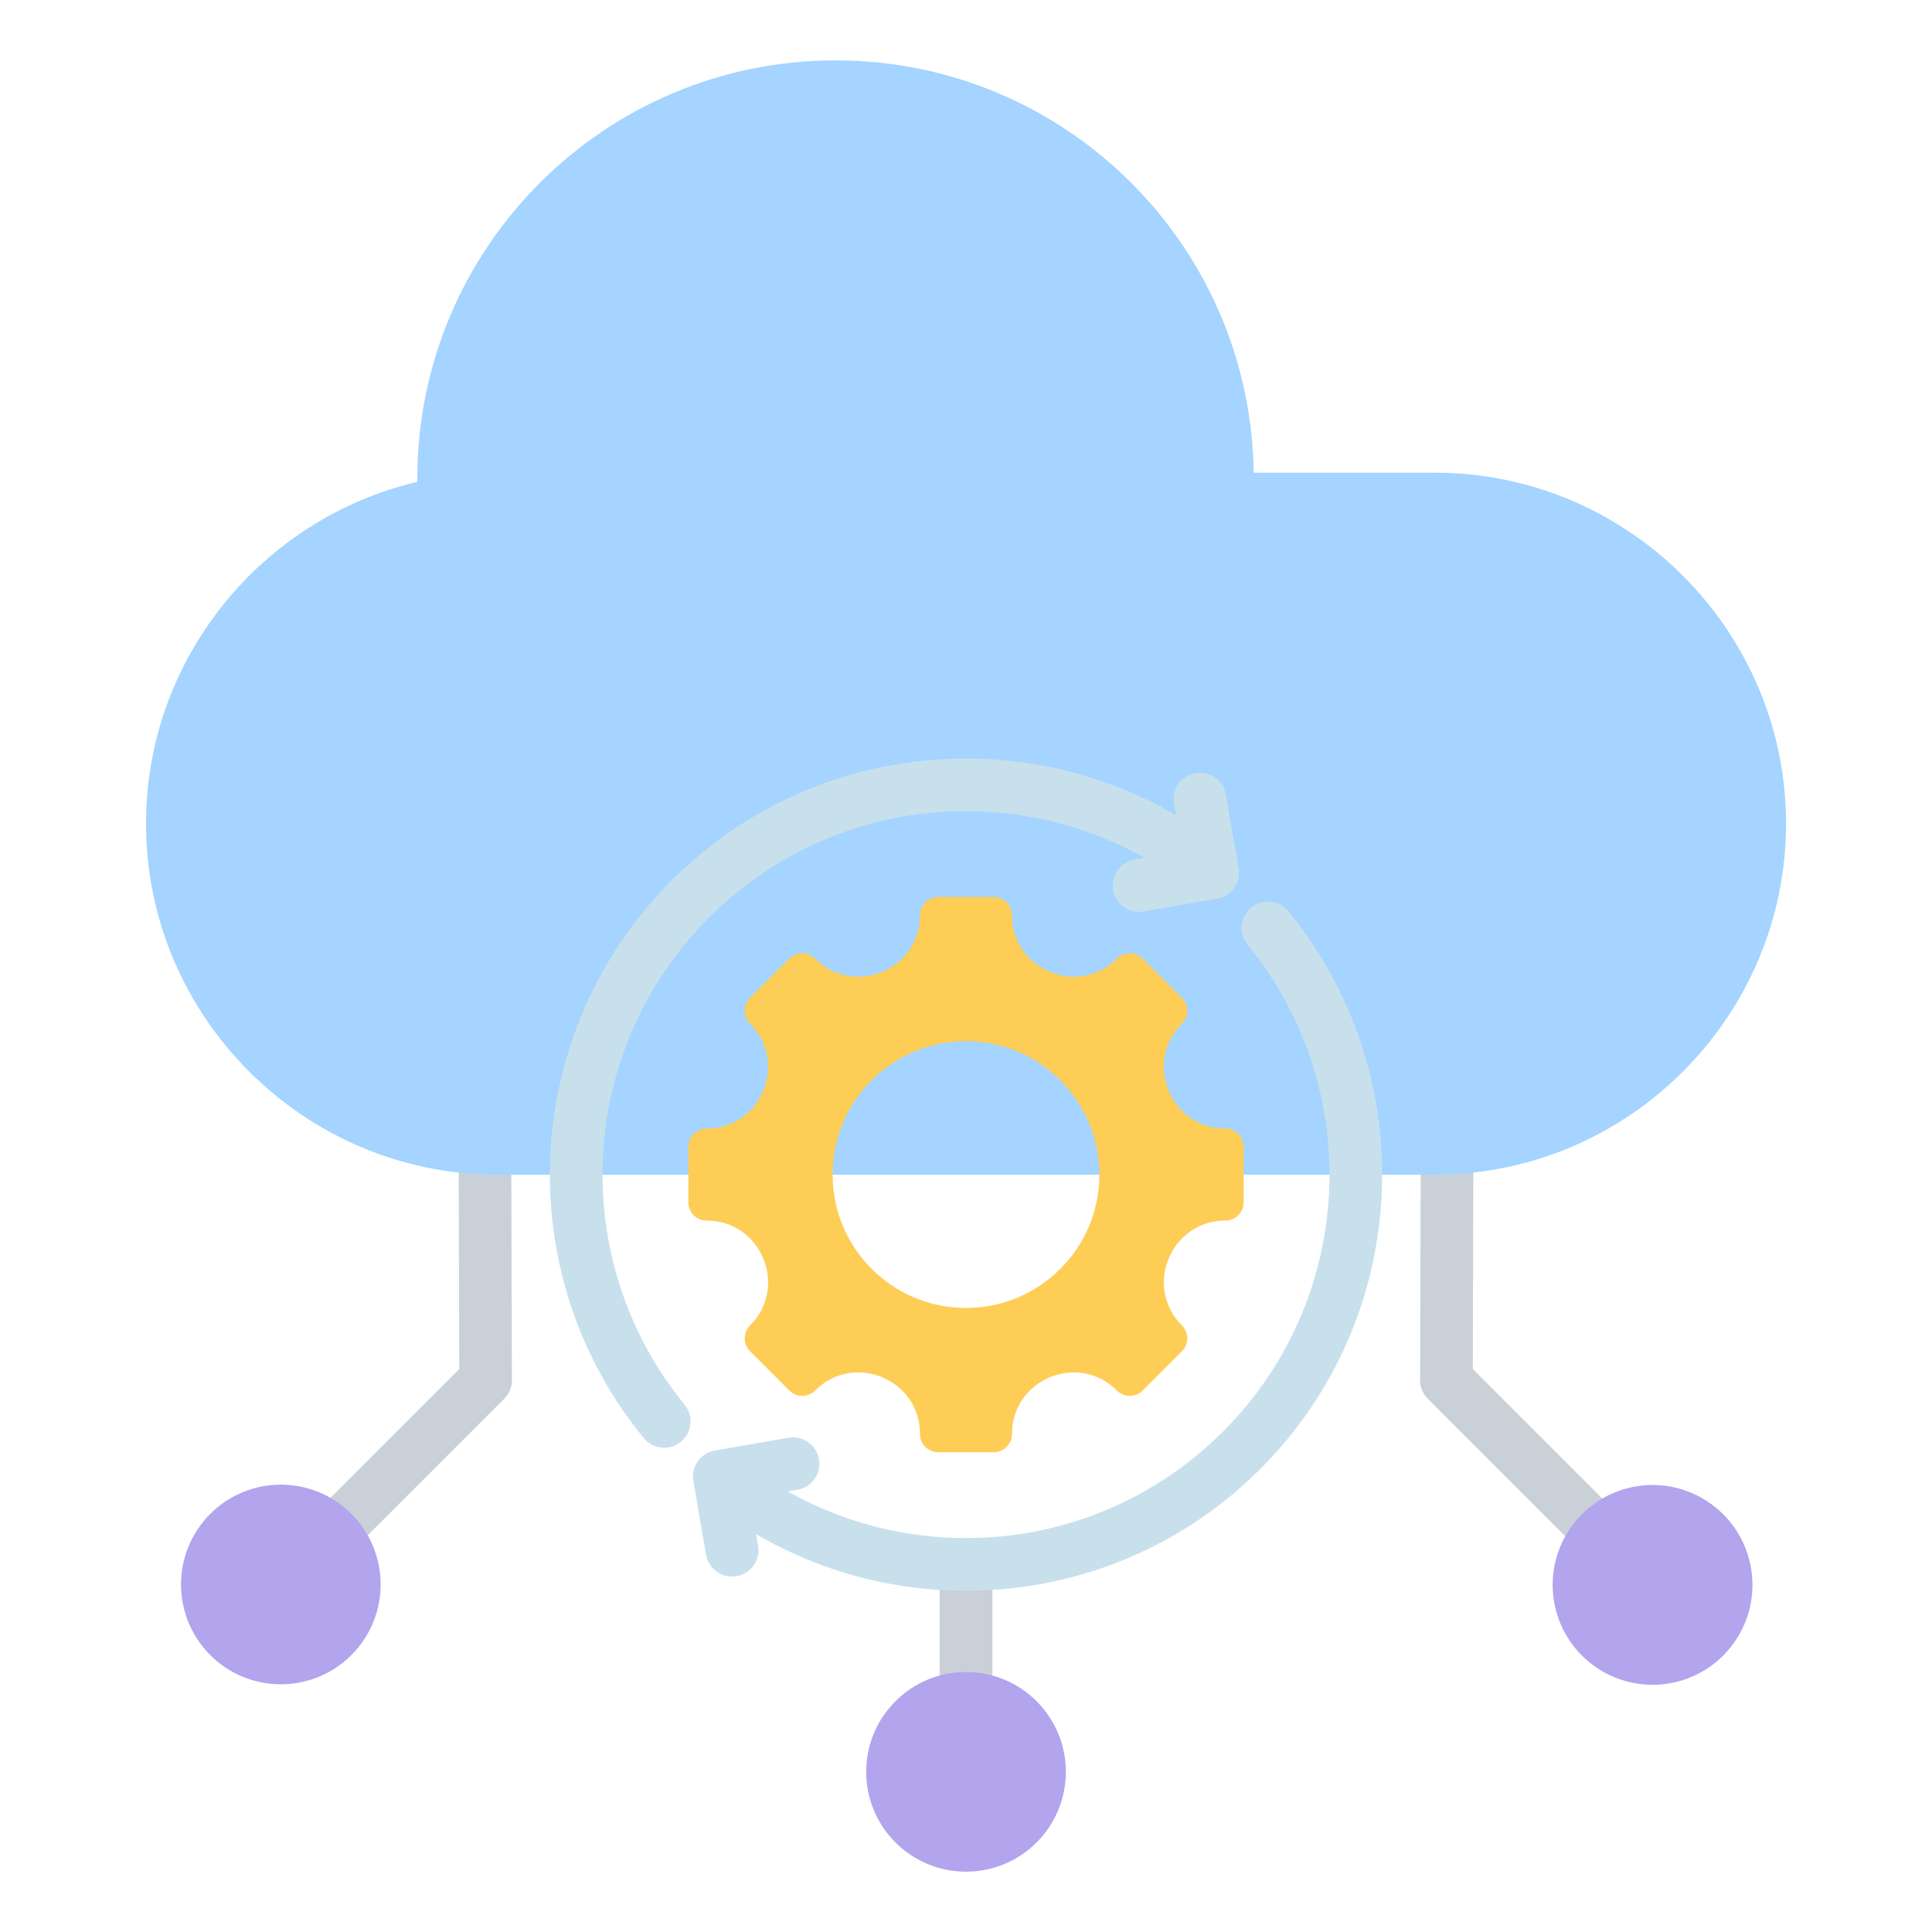 <svg xmlns="http://www.w3.org/2000/svg" width="80" height="80" viewBox="0 0 80 80" fill="none"><path fill-rule="evenodd" clip-rule="evenodd" d="M67.592 66.39L59.121 57.919C58.883 57.681 58.777 57.36 58.805 57.048L58.849 40.742H61.028L60.985 56.69L69.138 64.843L67.592 66.39ZM10.863 64.843L19.017 56.69L18.973 40.742H21.152L21.196 57.048C21.224 57.36 21.119 57.681 20.881 57.919L12.41 66.39L10.863 64.843ZM38.907 72.359V64.788H41.094V72.359H38.907Z" fill="#CAD0D7"></path><path fill-rule="evenodd" clip-rule="evenodd" d="M59.423 19.574H51.912C51.782 10.122 44.081 2.5 34.598 2.5C25.035 2.5 17.281 10.253 17.281 19.817C17.281 19.863 17.283 19.908 17.283 19.953C10.864 21.457 6.047 27.246 6.047 34.106C6.047 42.099 12.587 48.639 20.579 48.639H59.423C67.416 48.639 73.956 42.099 73.956 34.106C73.956 26.113 67.416 19.574 59.423 19.574Z" fill="#A4D4FF"></path><path d="M40.001 77.502C42.284 77.502 44.134 75.651 44.134 73.368C44.134 71.085 42.284 69.234 40.001 69.234C37.718 69.234 35.867 71.085 35.867 73.368C35.867 75.651 37.718 77.502 40.001 77.502Z" fill="#B3A4EE"></path><path d="M71.793 68.033C73.122 66.174 72.693 63.591 70.834 62.262C68.976 60.934 66.393 61.363 65.064 63.221C63.735 65.079 64.165 67.663 66.023 68.992C67.881 70.32 70.465 69.891 71.793 68.033Z" fill="#B3A4EE"></path><path d="M14.551 68.532C16.165 66.918 16.165 64.301 14.551 62.687C12.937 61.073 10.32 61.073 8.706 62.687C7.092 64.301 7.092 66.918 8.706 68.532C10.32 70.146 12.937 70.146 14.551 68.532Z" fill="#B3A4EE"></path><path fill-rule="evenodd" clip-rule="evenodd" d="M50.74 50.541C48.477 50.541 47.341 53.284 48.941 54.884C49.236 55.179 49.236 55.657 48.941 55.952L47.316 57.578C47.021 57.873 46.542 57.873 46.248 57.578C44.647 55.977 41.904 57.113 41.904 59.377C41.904 59.794 41.566 60.132 41.149 60.132H38.85C38.433 60.132 38.095 59.794 38.095 59.377C38.095 57.111 35.355 55.975 33.752 57.578C33.457 57.873 32.979 57.873 32.684 57.578L31.058 55.952C30.763 55.657 30.763 55.179 31.058 54.884C32.659 53.284 31.523 50.541 29.259 50.541C28.842 50.541 28.504 50.203 28.504 49.786V47.487C28.504 47.07 28.842 46.732 29.259 46.732C31.523 46.732 32.659 43.989 31.058 42.388C30.763 42.094 30.763 41.615 31.058 41.321L32.684 39.695C32.979 39.4 33.457 39.4 33.752 39.695C35.352 41.295 38.095 40.16 38.095 37.896C38.095 37.479 38.433 37.141 38.85 37.141H41.149C41.566 37.141 41.904 37.479 41.904 37.896C41.904 40.16 44.647 41.295 46.248 39.695C46.542 39.4 47.021 39.4 47.316 39.695L48.941 41.321C49.236 41.615 49.236 42.094 48.941 42.388C47.341 43.989 48.477 46.732 50.74 46.732C51.158 46.732 51.496 47.07 51.496 47.487V49.786C51.496 50.203 51.158 50.541 50.74 50.541ZM40 43.113C36.949 43.113 34.476 45.586 34.476 48.636C34.476 51.687 36.949 54.16 40 54.16C43.05 54.16 45.523 51.687 45.523 48.636C45.523 45.586 43.05 43.113 40 43.113Z" fill="#FDCD56"></path><path fill-rule="evenodd" clip-rule="evenodd" d="M51.653 39.115C51.271 38.648 51.34 37.959 51.807 37.577C52.274 37.194 52.963 37.263 53.345 37.73C56.131 41.13 57.419 45.347 57.211 49.504C57.004 53.625 55.33 57.684 52.188 60.826C49.046 63.967 44.989 65.642 40.868 65.849C37.574 66.015 34.241 65.24 31.307 63.524L31.39 64.007C31.492 64.602 31.092 65.166 30.497 65.267C29.903 65.369 29.338 64.969 29.237 64.374L28.709 61.322C28.607 60.727 29.007 60.163 29.602 60.062L32.654 59.534C33.249 59.432 33.813 59.832 33.914 60.427C34.016 61.021 33.616 61.586 33.022 61.687L32.619 61.757C35.132 63.173 37.965 63.811 40.766 63.67C44.355 63.489 47.894 62.026 50.641 59.279C53.388 56.532 54.852 52.991 55.032 49.401C55.214 45.771 54.087 42.086 51.653 39.115ZM28.348 58.163C25.913 55.191 24.786 51.507 24.968 47.876C25.148 44.286 26.612 40.745 29.36 37.998C32.107 35.251 35.647 33.787 39.236 33.607C42.037 33.467 44.869 34.104 47.382 35.52L46.979 35.59C46.384 35.692 45.984 36.256 46.086 36.851C46.187 37.445 46.751 37.845 47.346 37.744L50.362 37.222C50.627 37.186 50.879 37.054 51.061 36.831C51.279 36.564 51.35 36.226 51.284 35.913L50.763 32.903C50.662 32.308 50.098 31.908 49.503 32.01C48.908 32.111 48.509 32.675 48.61 33.27L48.694 33.753C45.76 32.038 42.428 31.263 39.134 31.428C35.013 31.635 30.955 33.309 27.813 36.451C24.671 39.593 22.996 43.652 22.789 47.773C22.581 51.93 23.87 56.147 26.655 59.547C27.038 60.014 27.726 60.083 28.194 59.701C28.661 59.319 28.73 58.63 28.348 58.163Z" fill="#C7E0EC"></path></svg>
